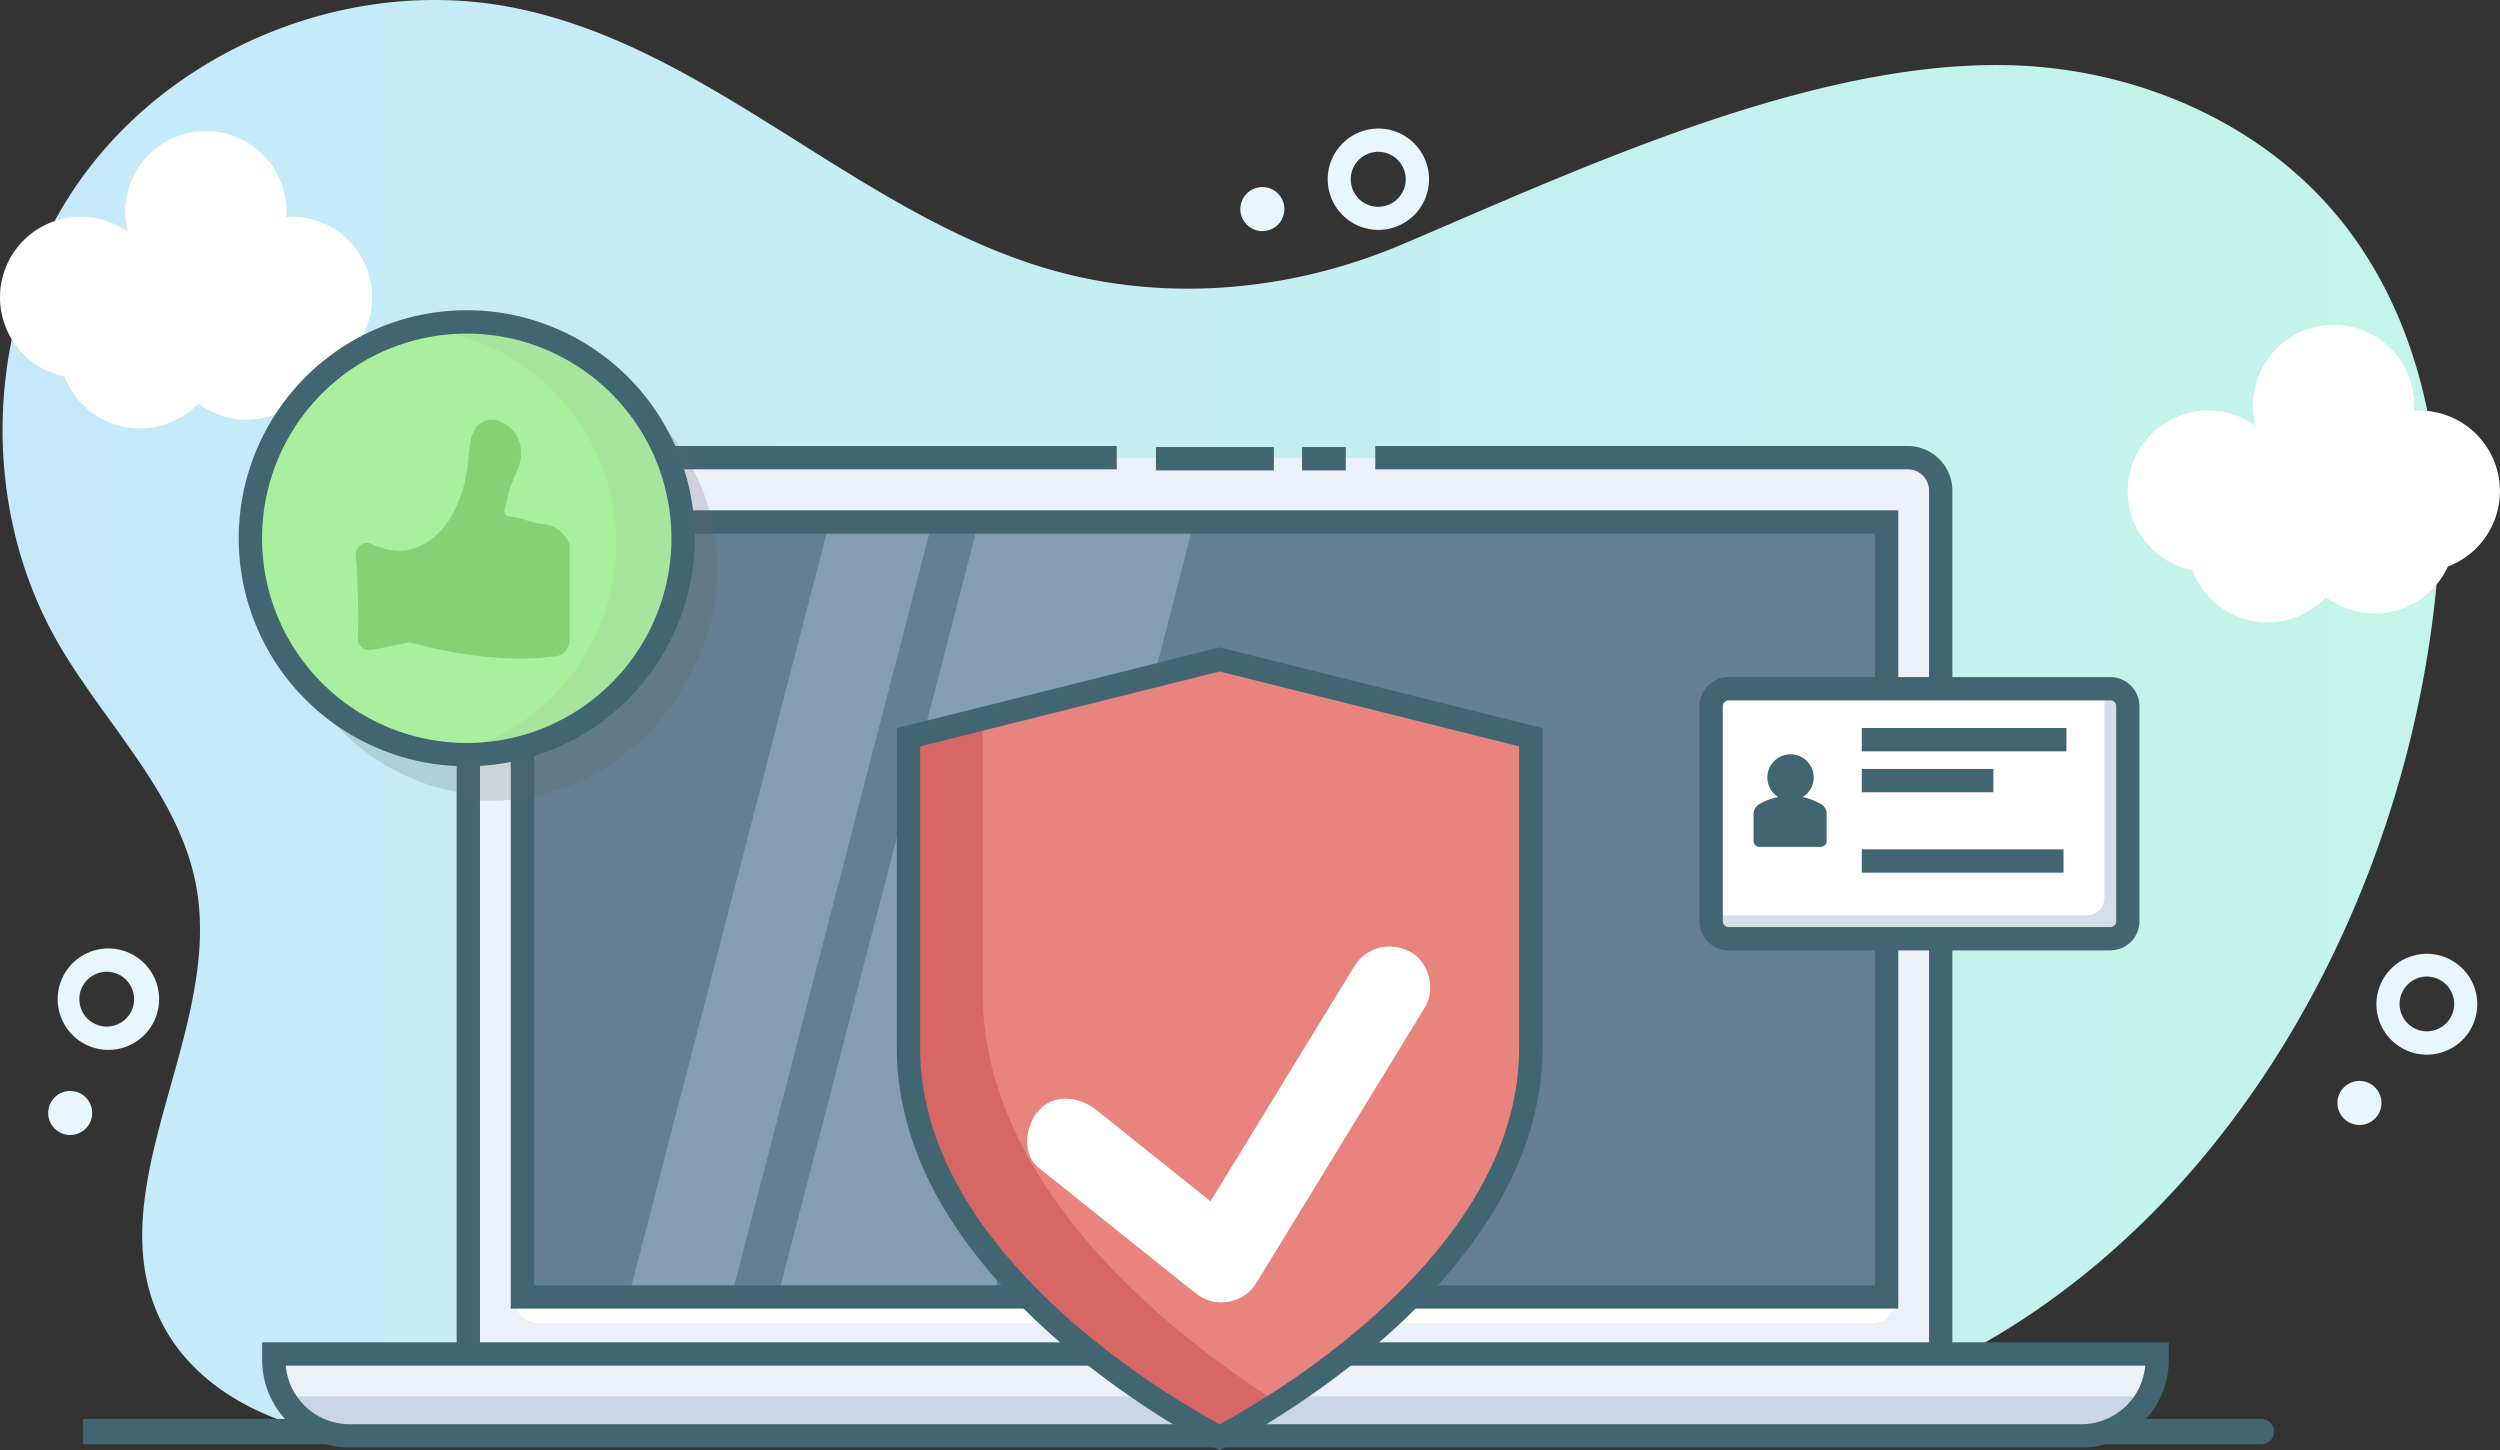 <svg xmlns="http://www.w3.org/2000/svg"
	xmlns:xlink="http://www.w3.org/1999/xlink" viewBox="0 0 1286.04 746.09">
	<rect x="0" y="0" width="1286.04" height="746.09" fill="#333333" stroke="none"/>
	<defs>
		<style>.cls-1{fill:url(#linear-gradient);}.cls-2{fill:#e7f6ff;}.cls-3{fill:none;}.cls-4{fill:#426572;}.cls-5{fill:#fff;}.cls-6{fill:#ebf0f9;}.cls-7{fill:#637f91;}.cls-10,.cls-8{opacity:0.5;}.cls-10,.cls-9{fill:#a7bcd5;}.cls-11{fill:#d6dee9;}.cls-12{fill:#e8837e;}.cls-13{fill:#d66765;}.cls-14{fill:#606060;opacity:0.2;}.cls-15{fill:#a8ef9e;}.cls-16{fill:#a7e59c;}.cls-17{fill:#85d175;}</style>
		<linearGradient id="linear-gradient" x1="1.32" y1="371.19" x2="1254.6" y2="371.19" gradientUnits="userSpaceOnUse">
			<stop offset="0" stop-color="#c5e9fa"/>
			<stop offset="1" stop-color="#c4f4ea"/>
		</linearGradient>
	</defs>
	<title>Asset 18</title>
	<g id="Layer_2" data-name="Layer 2">
		<g id="Layer_1-2" data-name="Layer 1">
			<path class="cls-1" d="M1218.18,449.46c-45.45,117.68-130.9,220.78-249.59,266.09a431.14,431.14,0,0,1-47.21,14.95C836.7,752.09,744.06,744.58,666,705.24c-33.13-16.71-63.34-38.79-96.59-55.26S498.19,622.73,462,630.86c-31.16,7-57.45,27.06-83.92,44.93-62.4,42.13-137.43,75.47-211.32,61-34-6.65-67.48-25.07-83.27-55.86-34.9-68.07,30.92-149,17.59-224.28-8.53-48.18-47.49-84.26-71.71-126.78C-12.08,257.14-7.18,160.53,41.42,92.38S179.74-11.92,262,3.54C362.31,22.4,438.15,107.29,535.69,137.33c61,18.77,127.23,13.17,185.49-11.55,94.13-39.95,223.45-101.22,329.38-91.24,56.33,5.31,111.58,30.31,148.76,73,47,53.89,61.09,130.4,53.25,201.46A563.35,563.35,0,0,1,1218.18,449.46Z"/>
			<path class="cls-2" d="M1248.42,542.54a26.3,26.3,0,0,1-6.2-.75,25.94,25.94,0,1,1,6.2.75Zm0-40.18a14.09,14.09,0,0,0-3.32,27.77h0a14.08,14.08,0,1,0,3.32-27.77Z"/>
			<circle class="cls-2" cx="1213.76" cy="567.4" r="11.33" transform="translate(376.29 1613.25) rotate(-76.37)"/>
			<path class="cls-2" d="M55.19,540.07a26.09,26.09,0,1,1,1.14,0Zm0-40.17H54.6a14.09,14.09,0,1,0,.61,0Z"/>
			<circle class="cls-2" cx="36.08" cy="572.54" r="11.33" transform="translate(-24.62 2.08) rotate(-2.47)"/>
			<path class="cls-2" d="M709.08,118.26A26.06,26.06,0,1,1,724,113.55,26.07,26.07,0,0,1,709.08,118.26ZM709,78.1a14.14,14.14,0,1,0,2.47.22A14.17,14.17,0,0,0,709,78.1Z"/>
			<circle class="cls-2" cx="649.4" cy="107.59" r="11.33" transform="translate(55.91 392.32) rotate(-35.04)"/>
			<rect class="cls-3" x="713.36" y="105.14" width="44.48" height="44.48"/>
			<rect class="cls-3" x="713.36" y="105.14" width="44.48" height="44.48"/>
			<path class="cls-4" d="M839.66,724.13"/>
			<path class="cls-5" d="M1286,252.66a41.46,41.46,0,0,0-41.46-41.46c-.92,0-1.83,0-2.73.09.06-.9.09-1.81.09-2.73a41.46,41.46,0,1,0-81.56,10.54,41.46,41.46,0,1,0-32.61,74.19,41.46,41.46,0,0,0,68.84,13.94,41.46,41.46,0,0,0,62.66-15.8A41.47,41.47,0,0,0,1286,252.66Z"/>
			<path class="cls-5" d="M191.45,153A41.46,41.46,0,0,0,150,111.5c-.92,0-1.83,0-2.73.09.06-.9.09-1.81.09-2.73A41.46,41.46,0,1,0,65.8,119.4a41.46,41.46,0,1,0-32.61,74.19A41.46,41.46,0,0,0,102,207.53a41.46,41.46,0,0,0,62.66-15.8A41.47,41.47,0,0,0,191.45,153Z"/>
			<path class="cls-4" d="M954.18,742.93H357.68v-13h596.5a6.5,6.5,0,1,1,0,13Z"/>
			<path class="cls-4" d="M331,742.93H294.53a6.5,6.5,0,0,1,0-13H331a6.5,6.5,0,1,1,0,13Z"/>
			<path class="cls-4" d="M270.86,742.93H259.24a6.5,6.5,0,0,1,0-13h11.62a6.5,6.5,0,0,1,0,13Z"/>
			<path class="cls-4" d="M1163.34,742.93H980v-13h183.34a6.5,6.5,0,0,1,0,13Z"/>
			<path class="cls-4" d="M226,742.93H42.65v-13H226a6.5,6.5,0,1,1,0,13Z"/>
			<path class="cls-6" d="M254.27,235.44H985a13.36,13.36,0,0,1,13.36,13.36V712.31a0,0,0,0,1,0,0H240.91a0,0,0,0,1,0,0V248.8A13.36,13.36,0,0,1,254.27,235.44Z"/>
			<rect class="cls-7" x="270.24" y="268.53" width="701.77" height="400.9"/>
			<path class="cls-5" d="M265,668.68H975a0,0,0,0,1,0,0v0a12,12,0,0,1-12,12H277a12,12,0,0,1-12-12v0a0,0,0,0,1,0,0Z"/>
			<g class="cls-8">
				<polygon class="cls-9" points="479.94 267.03 375.02 671.69 322.18 671.69 427.1 267.03 479.94 267.03"/>
				<polygon class="cls-9" points="614.63 267.03 509.7 671.69 398.9 671.69 503.82 267.03 614.63 267.03"/>
			</g>
			<path class="cls-4" d="M1004.33,718.31H234.91V280.9a51.52,51.52,0,0,1,51.46-51.46h288.1v12H286.37a39.51,39.51,0,0,0-39.46,39.46V706.31H992.33V252.37a10.94,10.94,0,0,0-10.93-10.93H707.46v-12H981.4a23,23,0,0,1,22.93,22.93Z"/>
			<path class="cls-6" d="M145.38,698h968.78a0,0,0,0,1,0,0v3.12a39,39,0,0,1-39,39H184.38a39,39,0,0,1-39-39V698A0,0,0,0,1,145.38,698Z"/>
			<path class="cls-10" d="M1109.21,718.33a29.34,29.34,0,0,1-27.39,18.8H171.71a29.34,29.34,0,0,1-27.39-18.8Z"/>
			<path class="cls-4" d="M1070.65,744.64H179.87a45.05,45.05,0,0,1-45-45v-9.12h980.78v9.12A45.05,45.05,0,0,1,1070.65,744.64ZM147,702.51a33,33,0,0,0,32.88,30.12h890.78a33,33,0,0,0,32.88-30.12Z"/>
			<path class="cls-4" d="M976.5,673.18H262.74V262.53H976.5Zm-701.77-12H964.5V274.53H274.74Z"/>
			<path class="cls-5" d="M1096.11,364.81V475.38a9.06,9.06,0,0,1-9,9H890.77a8.88,8.88,0,0,1-3.66-.78,9,9,0,0,1-5.37-8.24V364.81a9,9,0,0,1,5.78-8.42h0a8.84,8.84,0,0,1,3.22-.6h196.31a9.06,9.06,0,0,1,8.94,7.77A8.59,8.59,0,0,1,1096.11,364.81Z"/>
			<path class="cls-11" d="M1094.61,361.8V472.37a9.06,9.06,0,0,1-9,9H889.27a8.88,8.88,0,0,1-3.66-.78,9,9,0,0,1-5.37-8.24v-1.5h193.31a9.06,9.06,0,0,0,9-9V352.78h3a9.06,9.06,0,0,1,8.94,7.77A8.59,8.59,0,0,1,1094.61,361.8Z"/>
			<path class="cls-4" d="M1085.58,488.9H889.27a14.82,14.82,0,0,1-6.12-1.31,15,15,0,0,1-8.91-13.72V363.31a15.12,15.12,0,0,1,9.3-13.88l1-.54h.48a14.82,14.82,0,0,1,4.21-.6h196.31a15.09,15.09,0,0,1,14.88,12.93,14.52,14.52,0,0,1,.15,2.09V473.88a14.91,14.91,0,0,1-2.79,8.71A15.06,15.06,0,0,1,1085.58,488.9Zm-198.11-128a3,3,0,0,0-1.23,2.42V473.88a3,3,0,0,0,1.81,2.76,2.93,2.93,0,0,0,1.22.26h196.31a3,3,0,0,0,2.46-1.29,3,3,0,0,0,.56-1.74V363.31a2.6,2.6,0,0,0,0-.38,3.05,3.05,0,0,0-3-2.65H889.27a2.88,2.88,0,0,0-.83.12Z"/>
			<path class="cls-4" d="M937,413.81A32.07,32.07,0,0,0,927.4,410,11.88,11.88,0,0,0,933,399.82,11.92,11.92,0,1,0,914.69,410a31.85,31.85,0,0,0-10,3.84,5.82,5.82,0,0,0-2.63,4.51v14.29a3,3,0,0,0,3,3h31.59a3,3,0,0,0,3-3V418.33A5.62,5.62,0,0,0,937,413.81Z"/>
			<rect class="cls-4" x="957.72" y="374.49" width="105.3" height="12"/>
			<rect class="cls-4" x="957.72" y="395.55" width="67.69" height="12"/>
			<rect class="cls-4" x="957.72" y="436.92" width="103.8" height="12"/>
			<path class="cls-12" d="M630.62,739.39s160.06-80,160.06-200.07V379.25l-160.06-40-160.06,40V539.31C470.56,659.36,630.62,739.39,630.62,739.39Z"/>
			<path class="cls-13" d="M662.35,724.65a362.33,362.33,0,0,1-31.83,18.74s-160.06-80-160.06-200.08V383.25l35-8.75V510.19C505.46,614.79,611.2,693,662.35,724.65Z"/>
			<path class="cls-4" d="M627.42,746.09l-2.68-1.34c-1.66-.83-41.17-20.75-81.3-55.87-23.69-20.73-42.59-42.43-56.18-64.52-17.19-27.93-25.9-56.54-25.9-85V374.57l166.06-41.52,1.46.36,164.6,41.15V539.31c0,28.51-8.71,57.12-25.9,85-13.59,22.09-32.49,43.79-56.18,64.52-40.13,35.12-79.64,55-81.3,55.87ZM473.36,383.94V539.31c0,26.25,8.11,52.75,24.12,78.76,13,21.06,31.08,41.85,53.86,61.78a429.65,429.65,0,0,0,76.08,52.77,430.41,430.41,0,0,0,76.28-52.94C726.43,659.76,744.51,639,757.43,618c16-26,24-52.43,24-78.64V383.94L627.42,345.42Z"/>
			<path class="cls-5" d="M534.44,600.8l69.16,55.33,9.82,7.86c5.42,4.34,10.56,6.73,17.64,5.78a20.72,20.72,0,0,0,15.34-10L722.1,536l10.8-17.65c5.74-9.38,2.36-23.51-7.53-28.73-10.23-5.41-22.61-2.48-28.73,7.53l-75.7,123.76-10.8,17.65,33-4.25L574,579l-9.82-7.86c-8.56-6.85-21.45-9-29.7,0-7,7.62-9.16,22.37,0,29.7Z"/>
			<path class="cls-14" d="M356,345a111.31,111.31,0,1,0-199.1-99.42,111.33,111.33,0,0,0,89.46,163.31q-4.82,1.14-9.79,1.85a111.31,111.31,0,0,0,95.87-32.76A111.57,111.57,0,0,0,356,345Z"/>
			<circle class="cls-15" cx="242.76" cy="271.6" r="111.3"/>
			<path class="cls-16" d="M348.75,279.55A111.31,111.31,0,0,1,221.56,389.7a111.3,111.3,0,0,0,0-220.31,111.31,111.31,0,0,1,127.2,110.16Z"/>
			<path class="cls-4" d="M240.11,394.19A117.3,117.3,0,1,1,357.4,276.9,117.43,117.43,0,0,1,240.11,394.19Zm0-222.59A105.3,105.3,0,1,0,345.4,276.9,105.41,105.41,0,0,0,240.11,171.6Z"/>
			<rect class="cls-4" x="669.8" y="229.97" width="22.5" height="12"/>
			<rect class="cls-4" x="594.63" y="229.97" width="60.66" height="12"/>
			<path class="cls-17" d="M283.86,337.74c-32.66,4.63-72.92-7.35-72.92-7.35l-19.85,3.95a5.89,5.89,0,0,1-7-6A395.17,395.17,0,0,0,183,285.78a5.87,5.87,0,0,1,8.24-5.93,34.17,34.17,0,0,0,14.36,3.52c12.05-.1,22.57-9.34,27.95-20.31s6.6-18.08,7.73-30.28c.49-5.33,1.27-11.24,5.32-14.66,7-5.93,18.52,1,20.79,9.95S266,241,262.91,249.7c-2,5.68-1.56,6-3.18,11.85a3.6,3.6,0,0,0,.06,3,3.17,3.17,0,0,0,2.3,1.06c6.54.84,10.83,3.28,17.38,4A16.31,16.31,0,0,1,293,280.14v49.09a8.46,8.46,0,0,1-9.1,8.51Z"/>
		</g>
	</g>
</svg>